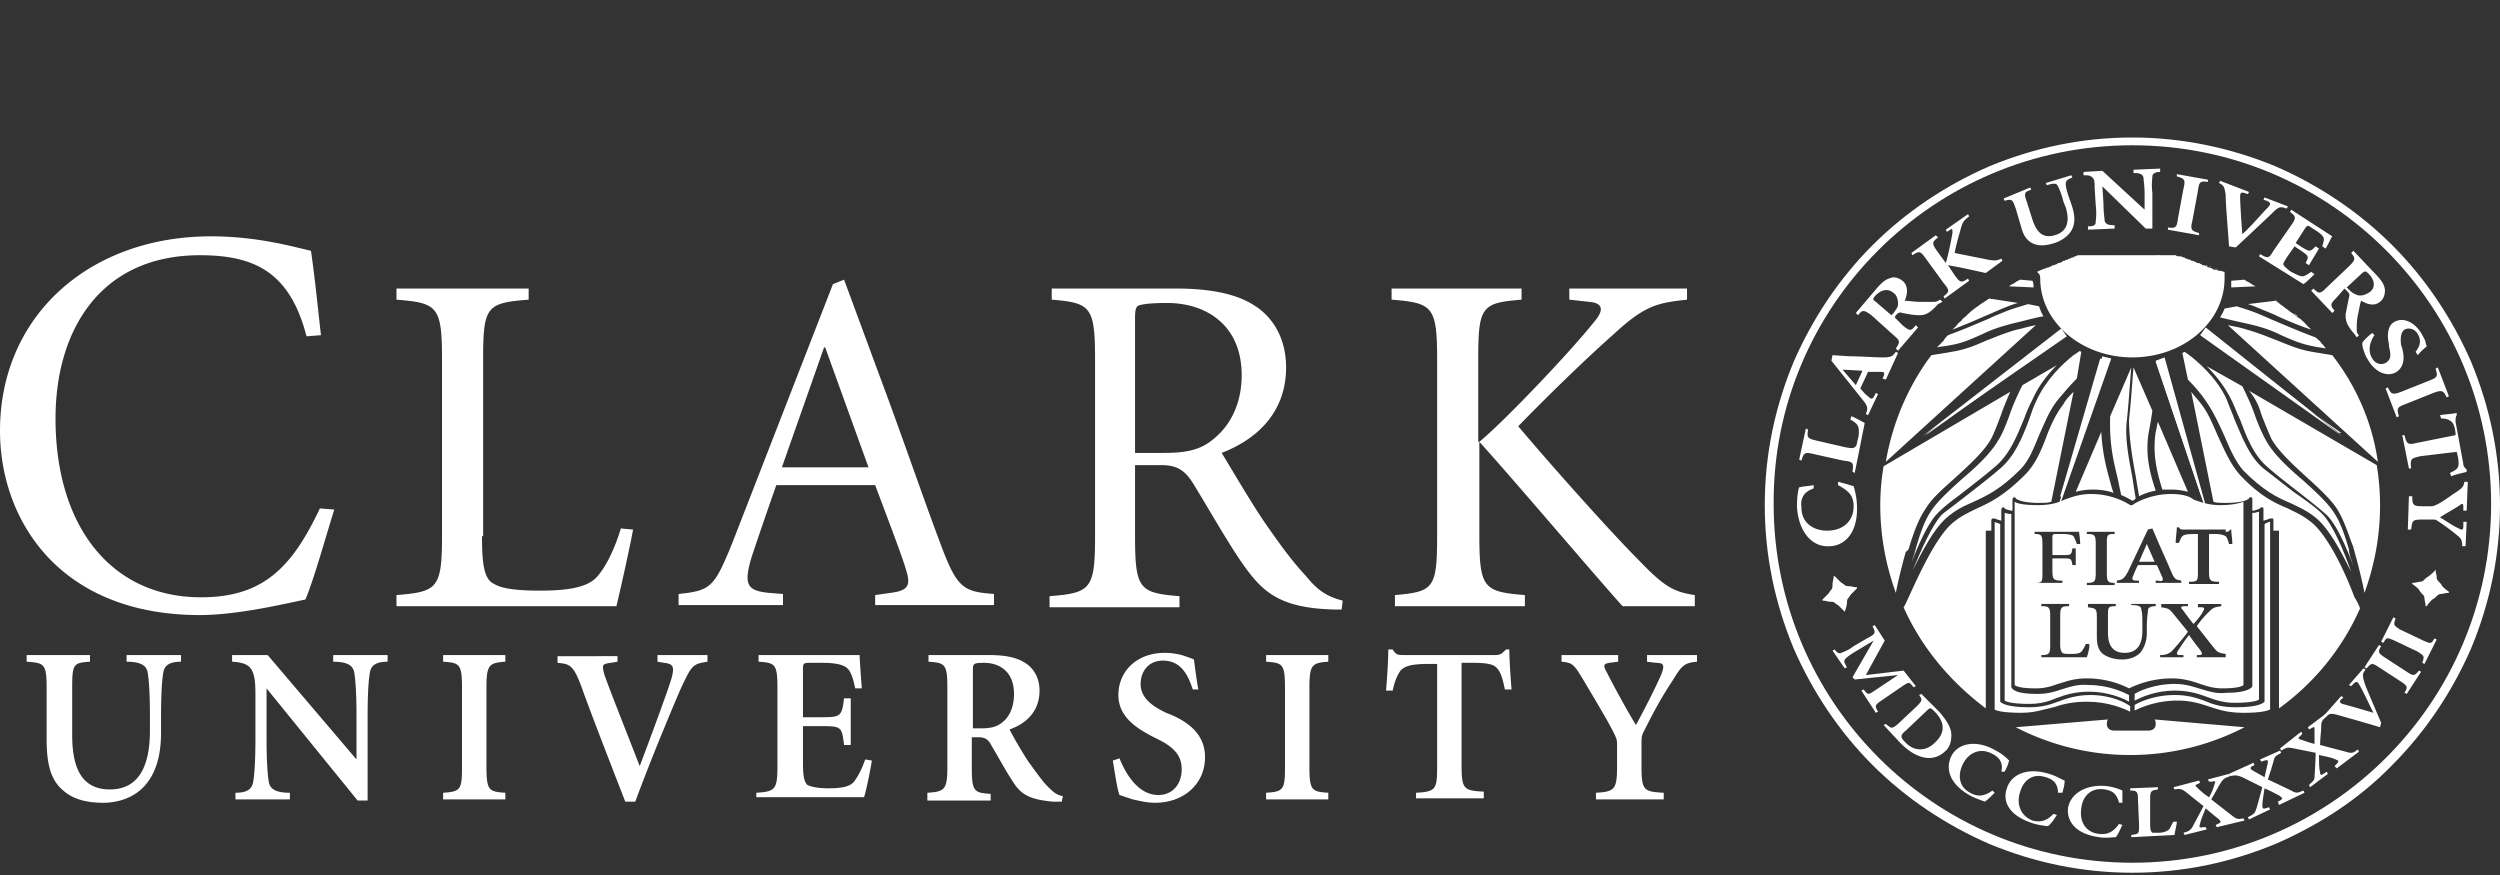<svg xmlns="http://www.w3.org/2000/svg" width="200" height="70" fill="none" viewBox="0 0 200 70"><rect x="0" y="0" width="200" height="70" fill="#333333" stroke="none"/><g fill="#fff" clip-path="url(#clip0_2232_2278)"><path d="M182.408 24.239c.089.089.266.177.355.266-.089-.089-.266-.177-.355-.266ZM181.963 23.972c.089.09.267.178.356.267a1.228 1.228 0 0 0-.356-.267ZM177.166 21.484c.088 0 .177.09.266.09 0 0-.089-.09-.266-.09ZM179.92 22.64c.178.088.355.177.444.266-.089-.089-.266-.178-.444-.267ZM182.763 24.505c.089.089.267.178.356.267-.089-.09-.267-.178-.356-.267ZM173.701 39.165c.533 0 .977.09 1.333.178l-2.399-5.597c-.089.266-.089.533-.178.8-.267 1.776.089 3.198.533 4.62h.711ZM177.61 21.662c.089 0 .267.089.356.089-.089 0-.267-.09-.356-.09ZM166.06 39.343a5.366 5.366 0 0 1 1.332-.178c.623 0 1.245.09 1.688.267a10.45 10.45 0 0 1-.265-.889c-.267-.977-.623-2.22-.712-3.998l-2.043 4.798ZM175.833 21.04c.089 0 .178.089.267.089-.089 0-.178 0-.267-.09ZM185.073 41.92c-.711-.622-1.333-.889-2.043-1.244-1.067-.444-2.221-.977-3.821-2.666-.71-.8-1.155-1.777-1.688-2.932-.444-.977-.8-1.954-1.421-2.754-.267-.355-.533-.622-.8-.977l1.777 8.796c.266.089.533.089.977.089 1.599 0 1.866-.356 1.866-.356 0-.089.089-.089.178-.089s.089.09.089.178v.889h.089c.355-.09.533-.178.533-.178 0-.089.089-.089.178-.089s.089.089.089.178v.888c.354-.089.532-.178.532-.178h.178c.088 0 .088.09.088.178v.8h.445v14.216a19.63 19.63 0 0 0 6.485-7.997 4.092 4.092 0 0 0-.443-.888c-.8-2.133-2.044-4.71-3.288-5.864ZM176.721 21.306c.089 0 .178.09.267.09 0 0-.089 0-.267-.09ZM184.185 25.66l.355.356a.689.689 0 0 1-.355-.356ZM184.54 26.015l.356.356-.356-.356ZM183.119 24.772c.089.088.267.177.356.266-.089-.089-.267-.178-.356-.266ZM183.829 25.394c.089.089.178.178.356.266-.089-.088-.267-.177-.356-.266ZM183.474 25.038c.089.089.266.178.355.267-.089 0-.266-.09-.355-.267ZM185.784 27.348c.089.178.267.267.356.445-.089-.178-.267-.267-.356-.445ZM180.898 33.124c.266.71.532 1.332.799 1.954.533.978 1.688 2.044 2.754 3.021.978.889 1.954 1.777 2.488 2.577.622.977.978 2.221 1.333 3.11 0 .088.089.266.089.355.356 1.244.621 2.399.799 3.287.8-2.22 1.244-4.531 1.244-7.019a19.5 19.5 0 0 0-.266-3.198l-10.218-5.953c.533.622.8 1.244.978 1.866ZM158.419 24.416ZM164.993 21.129c.089 0 .178-.09.267-.09-.089 0-.178.09-.267.09ZM165.527 21.04c.089 0 .178 0 .267-.089-.178 0-.178 0-.267.09ZM164.104 21.395c.089 0 .178-.089.267-.089-.089 0-.178.09-.267.09ZM175.389 20.951c.089 0 .178.09.267.09-.089-.09-.178-.09-.267-.09ZM165.971 20.863c.088 0 .177 0 .266-.09-.089.09-.178.09-.266.09ZM166.415 20.773c.088 0 .177 0 .266-.088-.089.088-.178.088-.266.088ZM164.549 21.307c.089 0 .178-.09.267-.09-.089 0-.178 0-.267.09ZM163.217 21.75c.266-.088.533-.177.887-.266-.265 0-.532.09-.887.267ZM172.546 20.418h.266c-.089.09-.177 0-.266 0ZM173.967 20.685c.089 0 .178 0 .266.088-.088-.088-.177-.088-.266-.088ZM174.944 20.862c.089 0 .178 0 .267.09-.089-.09-.178-.09-.267-.09ZM168.37 20.507h.267c-.089-.089-.178 0-.267 0ZM158.063 24.772c.089-.09.267-.178.356-.267-.089.089-.267.178-.356.267ZM176.365 21.218c.089 0 .178.089.267.089-.089-.09-.178-.09-.267-.09ZM174.5 20.774c.089 0 .178 0 .267.089-.089-.09-.178-.09-.267-.09ZM156.997 25.66c.088-.089.266-.178.355-.355l-.355.355ZM156.641 26.016c.089-.09.267-.178.356-.356-.178.089-.267.267-.356.356ZM157.352 25.394c.267-.178.445-.445.711-.622-.266.177-.533.355-.711.622ZM169.702 39.61c.445.177.711.355.889.444.089 0 .178-.09.267-.178a70.029 70.029 0 0 1-.267-1.688c-.266-1.422-.622-3.11-.444-4.531.178-1.689.266-3.288.355-4.265l-1.687 3.91c-.089 2.398.354 3.909.621 5.064.089.444.177.888.266 1.243Z"/><path d="m170.858 38.1.266 1.598a4.673 4.673 0 0 1 1.333-.444c-.445-1.333-.889-2.932-.534-4.798.089-.444.178-.977.267-1.599l-1.51-3.465c-.089.977-.178 2.576-.356 4.176 0 1.51.267 3.11.534 4.531ZM187.917 43.963c-.267-.889-.622-2.132-1.245-3.02-.532-.8-1.421-1.6-2.399-2.489-1.154-.977-2.31-2.043-2.932-3.11-.354-.621-.621-1.243-.888-1.954-.266-.8-.622-1.6-1.066-2.488l-2.844-1.599c.712.71 1.423 1.6 1.956 2.665.266.534.443 1.067.71 1.6.533 1.421 1.067 2.843 2.221 3.82.711.622 1.511 1.244 2.31 1.866.8.622 1.6 1.244 2.311 1.866.799.71 1.599 2.488 2.221 4.176l-.266-.8c-.089-.355-.089-.444-.089-.533Z"/><path d="M185.784 41.12c-.622-.622-1.422-1.155-2.31-1.777l-2.398-1.866c-1.156-.977-1.689-2.488-2.31-3.91-.178-.532-.445-1.065-.623-1.599-.8-1.776-2.399-3.11-3.11-3.642l-.266-.178c-.089 0-.089.089-.178.089l.444 2.132c.534.533 1.067 1.155 1.421 1.688.623.889 1.067 1.866 1.512 2.843.444 1.067.887 2.044 1.51 2.755 1.6 1.6 2.665 2.132 3.732 2.576.71.356 1.421.622 2.221 1.333.977.889 1.865 2.577 2.665 4.176-.622-1.777-1.511-3.82-2.31-4.62ZM166.503 28.148c-.089 0-.089-.089-.089-.089l-.532.356c-.8.622-2.133 1.866-2.932 3.554-.267.533-.445 1.066-.622 1.599-.534 1.422-1.155 2.932-2.31 3.91-.711.621-1.51 1.243-2.31 1.865-.8.622-1.599 1.244-2.31 1.777-.8.8-1.688 2.843-2.399 4.531.799-1.599 1.688-3.287 2.665-4.176.799-.71 1.421-.977 2.221-1.332.977-.444 2.133-.978 3.732-2.577.711-.71 1.066-1.688 1.511-2.754.444-.977.799-1.955 1.51-2.843.444-.533.977-1.155 1.511-1.689l.354-2.132Z"/><path d="M155.131 40.942c.622-.622 1.421-1.155 2.31-1.866.8-.622 1.599-1.243 2.31-1.865 1.067-.978 1.599-2.31 2.221-3.821.178-.533.445-1.066.711-1.6.445-.977 1.155-1.865 1.866-2.576l-2.755 1.6c-.444.888-.799 1.688-1.065 2.487-.267.711-.534 1.422-.889 1.955-.622 1.066-1.777 2.132-2.932 3.11-.977.888-1.866 1.688-2.399 2.487-.622.889-.977 2.133-1.244 3.021 0 .09-.088.267-.088.356l-.267.8c.622-1.6 1.421-3.377 2.221-4.088ZM158.951 25.216c.445-.178.8-.356 1.245-.533.444-.178.888-.356 1.243-.445l-2.31-.355-.799.533c-.089.09-.267.178-.356.267-.266.177-.533.444-.711.622-.089.088-.266.177-.355.355-.089.089-.267.178-.356.355l-.354.356a62.45 62.45 0 0 0 2.753-1.155Z"/><path d="M152.732 43.786c.267-.889.711-2.222 1.332-3.11.534-.889 1.511-1.688 2.488-2.577 1.067-.977 2.221-2.043 2.755-3.02.266-.534.533-1.245.8-1.955.177-.533.444-1.155.711-1.777L150.689 37.3a18.342 18.342 0 0 0-.267 3.11c0 2.487.445 4.797 1.243 7.018.178-.888.445-2.043.8-3.287.178-.089.267-.267.267-.355ZM161.35 26.37c-.977.267-1.777.623-2.488.89-.799.355-1.599.71-2.753.888-.445.089-1.067.178-1.6.266-1.866 2.488-3.11 5.42-3.642 8.53l11.994-10.929c-.533.09-1.067.267-1.511.356ZM154.953 27.793c.356-.09.711-.09 1.067-.178 1.066-.178 1.777-.533 2.577-.888.71-.356 1.51-.622 2.576-.889.799-.178 1.688-.444 2.31-.533-.177-.267-.266-.533-.355-.8l-.889-.177c-.533.177-1.243.355-1.866.622-.444.177-.889.355-1.244.533-1.243.533-2.31.977-3.287 1.332-.178.178-.266.267-.355.445l-.534.533ZM186.583 28.414l-1.599-.266c-1.066-.178-1.865-.533-2.754-.889-.711-.266-1.51-.622-2.488-.888-.533-.178-1.065-.267-1.51-.356l11.995 10.929c-.445-3.199-1.777-6.13-3.644-8.53ZM182.497 26.815c.8.356 1.599.711 2.576.889.356.089.623.089.978.177-.089-.177-.266-.355-.355-.444-.089-.178-.267-.266-.445-.444-.978-.355-2.043-.8-3.288-1.333-.444-.177-.798-.355-1.243-.533-.622-.266-1.244-.444-1.778-.622l-.976.178c-.089.266-.267.533-.356.71.711.178 1.51.356 2.31.534 1.156.266 1.866.533 2.577.888ZM179.831 24.328c.356.088.711.266 1.156.444.443.178.887.355 1.243.533.978.444 1.865.8 2.665 1.066a95.532 95.532 0 0 0-.355-.355l-.356-.356c-.089-.088-.177-.177-.355-.266-.089-.09-.266-.178-.355-.267-.089-.089-.266-.177-.355-.266-.089-.09-.267-.178-.356-.267-.089-.089-.266-.178-.355-.266-.089-.09-.267-.178-.356-.267l-2.221.267ZM187.117 34.634l-10.396-8.085-.178.178-.178.177 10.929 7.73h-.177ZM172.723 28.859c-.089 0-.178 0-.266.089l3.643 10.75h.089l-3.11-10.928c-.089.089-.267.089-.356.089ZM164.993 39.698l3.644-10.84c-.089 0-.178-.088-.356-.088-.089 0-.178-.09-.266-.09l-3.199 11.018c.177.09.177.09.177 0ZM164.727 26.816l-.178-.178-10.307 7.996-.178.178 10.929-7.819c-.177 0-.266-.089-.266-.177ZM178.499 22.462v.533l1.954-.09c-.178-.088-.355-.177-.444-.266-.178-.088-.356-.177-.445-.266l-1.065.089ZM162.683 22.995c0-.178 0-.356-.088-.533l-.978-.09c-.178.09-.355.179-.444.267-.177.09-.355.178-.444.267l1.954.089ZM176.543 56.136c-.71-.267-1.421-.534-2.576-.534-1.688 0-2.932.622-3.198.8v.444a7.803 7.803 0 0 1 3.464-.8c1.067 0 1.867.267 2.666.534.8.266 1.511.444 2.576.444 1.512 0 1.955-.178 2.133-.267V41.742c-.089 0-.267.089-.444.178V56.136c-.089.088-.444.444-2.311.444-.976 0-1.688-.178-2.31-.444ZM172.368 57.557s.089.09.089.356c0 .533-.534.533-.534.533h-2.843s-.532 0-.532-.533c0-.267.089-.356.089-.356l-7.376.622a19.897 19.897 0 0 0 9.152 2.222c3.288 0 6.397-.8 9.152-2.222l-7.197-.622ZM165.082 32.324c-.622.8-1.066 1.777-1.421 2.754-.444 1.155-.889 2.133-1.689 2.932-1.688 1.689-2.843 2.222-3.82 2.666-.711.355-1.333.622-2.043 1.244-1.244 1.155-2.488 3.82-3.377 5.775-.177.355-.266.622-.444.889 1.422 3.198 3.732 5.952 6.574 8.085V42.453h.445v-.8c0-.089 0-.089.089-.178h.177s.178.09.534.178v-.888c0-.09.089-.178.089-.178.088 0 .177 0 .177.089 0 0 .089.089.534.178h.089v-.889c0-.089.089-.178.089-.178.088 0 .176 0 .176.09 0 0 .356.355 1.867.355.355 0 .71 0 .977-.09l1.777-8.795c-.266.266-.622.622-.8.977Z"/><path d="M167.214 55.602c-1.065 0-1.865.267-2.576.534-.711.266-1.333.444-2.31.444-1.866 0-2.221-.356-2.31-.444V41.92c-.178-.09-.356-.09-.445-.178v15.015c.089.09.622.267 2.132.267 1.067 0 1.778-.267 2.577-.444.8-.267 1.6-.444 2.666-.444 1.689 0 2.932.533 3.465.8v-.445c-.355-.267-1.511-.889-3.199-.889ZM176.189 55.158c-.622-.177-1.245-.444-2.222-.444-1.688 0-2.932.622-3.198.8v.533c.532-.267 1.688-.8 3.198-.8 1.155 0 1.955.267 2.665.533.711.267 1.333.444 2.133.444 1.422 0 1.866-.177 1.955-.266V40.942c-.089 0-.267.09-.445.09h-.088v13.86c0 .089-.356.533-2.044.533-.8.089-1.333-.089-1.954-.267Z"/><path d="M164.904 55.158c-.533.178-1.066.356-1.954.356-1.689 0-1.954-.356-2.043-.533V41.12h-.089c-.178 0-.356-.09-.445-.09v15.016c.089.089.623.266 1.955.266.889 0 1.51-.177 2.132-.444.711-.266 1.511-.533 2.666-.533 1.511 0 2.754.533 3.198.8v-.533c-.355-.178-1.6-.8-3.198-.8-.977-.089-1.599.178-2.222.355Z"/><path d="M173.701 39.52c-1.778 0-3.021.8-3.11.89h-.178s-1.244-.89-3.11-.89c-.977 0-1.599.267-2.132.445-.533.266-1.155.444-2.132.444-.978 0-1.6-.089-1.866-.266v14.66c.089.089.444.266 1.688.266.8 0 1.243-.177 1.777-.355.622-.178 1.244-.444 2.31-.444 1.778 0 3.021.622 3.376.8a7.85 7.85 0 0 1 3.377-.8c1.066 0 1.777.266 2.31.444.532.178 1.066.355 1.777.355 1.243 0 1.599-.177 1.688-.266v-14.66c-.267.088-.799.266-1.866.266-.978 0-1.599-.266-2.132-.444-.178-.178-.711-.444-1.777-.444Zm-6.753 7.109c.622 0 .711-.09.711-.8v-2.31c0-.71-.089-.8-.711-.8v-.177h2.221v.177c-.621 0-.621.09-.621.8v2.31c0 .71.089.8.621.8v.177h-2.221v-.177Zm-4.176.177v-.177c.622 0 .622-.09.622-.8v-2.31c0-.71-.088-.8-.622-.8v-.177h3.554c0 .088.088.621.088.977h-.265a4.321 4.321 0 0 0-.267-.622c-.089-.089-.355-.178-.889-.178h-.444c-.267 0-.356 0-.356.267v1.421h.8c.711 0 .711 0 .8-.533h.267v1.333h-.267c-.089-.533-.089-.533-.8-.533h-.8v.977c0 .711.089.8.8.8v.178h-2.221v.177Zm4.176 5.776h-3.642v-.178c.621 0 .71-.089.71-.8v-2.31c0-.71-.089-.8-.71-.8v-.177h2.221v.178c-.623 0-.711.088-.711.8v2.31c0 .355.088.532.177.621.089.089.356.089.623.089.355 0 .71 0 .887-.178.089-.089.267-.355.356-.622h.267c.088.178-.089.8-.178 1.066Zm5.509-4.087c-.356 0-.623.088-.623.355 0 .178-.088.533-.088 1.333v.444c0 .622-.178 1.155-.533 1.6-.355.355-.889.532-1.422.532-.444 0-.978-.089-1.421-.355-.444-.267-.622-.71-.622-1.51v-1.511c0-.71-.089-.71-.711-.8v-.266h2.221v.178c-.621 0-.621.088-.621.8v1.332c0 1.066.443 1.6 1.332 1.6.978 0 1.421-.623 1.421-1.778v-.355c0-.711 0-1.066-.089-1.333 0-.267-.265-.355-.799-.355v-.09h1.955v.178Zm.533-2.31c-.089-.178-.267-.623-.444-.978h-1.51a7.037 7.037 0 0 0-.356.8c-.178.355-.089.444.267.444h.177v.178h-1.777v-.178c.444-.089.533-.089.889-.71l1.598-3.377.356-.089.533 1.244c.356.8.711 1.6.978 2.221.266.622.355.622.799.711v.178h-2.043v-.178h.177c.356.089.445 0 .356-.267Zm5.064 6.396h-2.31v-.177h.178c.267 0 .267-.089.178-.267-.089-.177-.356-.444-.978-1.332-.444.533-.8 1.155-.889 1.243-.089.178-.177.356.178.356h.267v.177h-1.866v-.177c.445 0 .622-.089.889-.267.177-.177.888-.977 1.332-1.599l-1.155-1.422c-.355-.444-.444-.444-.977-.533v-.266h2.132v.178h-.266c-.267 0-.356.088-.178.266.089.089.444.622.889 1.155.266-.266.622-.71.8-1.066.088-.178.088-.267-.178-.267h-.267v-.266h1.866v.178c-.533.088-.622.088-.978.444a7.212 7.212 0 0 0-.977 1.155l1.333 1.688c.355.444.444.444.977.533v.267Zm0-10.04c.178 0 .267 0 .356-.177h.089c0 .266.089.8.089 1.155h-.267c-.089-.355-.178-.533-.267-.622-.177-.089-.355-.178-.888-.178h-.445v3.021c0 .711.089.8.8.8v.178h-2.399v-.178c.711 0 .711-.089.711-.8v-3.02h-.266c-.711 0-.889.088-.978.177-.089.089-.178.267-.267.533h-.266c0-.444.088-.888.088-1.244h.178c.089.178.178.178.445.178h3.287v.178Z"/><path d="m171.746 43.519-.622 1.422h1.244l-.622-1.422ZM163.217 22.284c0 3.465 3.286 6.308 7.374 6.308 4.087 0 7.375-2.843 7.375-6.308v-.533c-.089 0-.267-.089-.356-.089h-.089c-.089 0-.178-.089-.355-.089-.089 0-.089 0-.178-.089-.089 0-.178-.089-.267-.089-.089 0-.089 0-.178-.088-.089 0-.177-.09-.265-.09-.089 0-.089 0-.178-.088-.089 0-.178-.089-.267-.089-.089 0-.089 0-.177-.089-.089 0-.178-.089-.267-.089-.089 0-.089 0-.178-.088-.089 0-.178 0-.267-.09-.088 0-.177 0-.177-.088-.089 0-.178 0-.267-.089h-.178c-.089 0-.178 0-.266-.089H166.326c-.088 0-.177 0-.266.09-.089 0-.178 0-.178.088-.089 0-.178 0-.266.089-.089 0-.178 0-.178.089-.089 0-.178 0-.267.088-.089 0-.178 0-.178.09-.089 0-.177.088-.266.088-.089 0-.089 0-.178.089-.089 0-.178.089-.267.089-.089 0-.089 0-.178.089-.088 0-.177.088-.266.088-.266.09-.532.178-.888.356.267.178.267.355.267.533Z"/><path d="M170.591 11.622c15.903 0 28.698 12.883 28.698 28.698 0 15.904-12.884 28.699-28.698 28.699-15.904 0-28.699-12.884-28.699-28.699-.089-15.815 12.795-28.698 28.699-28.698Zm0-.622c-3.999 0-7.819.8-11.462 2.31-3.465 1.51-6.664 3.643-9.329 6.308-2.666 2.666-4.798 5.864-6.308 9.33-1.511 3.642-2.31 7.463-2.31 11.461s.799 7.819 2.31 11.462c1.51 3.465 3.642 6.663 6.308 9.329 2.665 2.665 5.864 4.798 9.329 6.308 3.643 1.51 7.463 2.31 11.462 2.31 3.998 0 7.819-.8 11.461-2.31 3.466-1.51 6.665-3.554 9.329-6.308 2.666-2.666 4.799-5.864 6.309-9.33 1.51-3.642 2.31-7.463 2.31-11.46 0-4-.8-7.82-2.31-11.462-1.51-3.466-3.643-6.664-6.309-9.33-2.664-2.665-5.863-4.797-9.329-6.308C178.41 11.8 174.5 11 170.591 11Z"/><path d="m168.902 28.681-4.709 13.416 3.999-13.594.71.178ZM173.168 28.592l3.82 13.772-4.531-13.505.711-.267ZM165.349 26.904l-11.551 7.997 11.106-8.619.445.622ZM176.454 26.193l10.929 8.708-11.372-8.086.443-.622ZM145.091 39.077c-.8.266-1.067.8-.978 1.51 0 1.333 1.067 1.866 2.044 1.866 1.333 0 2.133-.8 2.133-1.955 0-.888-.444-1.244-1.244-1.688v-.267c.355.09.977.267 1.244.356.089.266.267.977.267 1.6.087 2.22-1.067 3.198-2.223 3.198-1.421.089-2.487-1.244-2.576-3.199 0-.71.089-1.333.178-1.51.355-.09.711-.09 1.155-.178v.267ZM147.668 35.789c.533.089.622.089.8-.09.089-.088.089-.355.178-.621.088-.355.088-.71 0-.977-.089-.178-.267-.356-.623-.533l.089-.267c.267.089.888.444 1.066.533l-.799 3.998-.178-.089c.089-.71.089-.8-.711-.888l-2.399-.533c-.711-.178-.8-.089-.978.533l-.177-.089.533-2.488.178.09c-.089.621-.089.71.711.888l2.31.533ZM150.6 30.28l.089-.177c.089-.267.089-.356-.267-.356h-.978l-.621 1.333c.177.178.355.444.621.622.267.266.356.266.534-.089l.089-.178.177.09-.8 1.687-.177-.089c.177-.444.177-.621-.267-1.154l-2.488-3.11.089-.445 1.422.09c.889 0 1.866.088 2.577.088.711 0 .799-.089 1.066-.444l.177.089-.976 2.132-.267-.089Zm-2.132.534.532-1.156-1.599-.088 1.067 1.244ZM152.199 26.016c.622.533.711.444 1.067 0l.177.177-1.6 1.866-.177-.178c.355-.532.355-.621-.178-1.066l-1.777-1.599c-.622-.444-.711-.444-1.067 0l-.176-.178 1.51-1.777c.444-.533.8-.888 1.154-.977.356-.178.711-.089 1.067.178.444.355.444.977.178 1.6.266 0 .8.088 1.243.088h1.067c.266 0 .355-.089.533-.178l.178.178-.356.178c-.711.8-1.066.888-1.51.888-.444 0-.889-.089-1.333-.178-.267-.088-.356 0-.533.178l-.089.178.622.622Zm-.889-.8.178-.178c.178-.266.355-.444.355-.71 0-.356-.089-.711-.355-.889-.532-.444-1.066-.178-1.421.178-.267.266-.267.355 0 .533l1.243 1.066ZM156.374 22.017c.445.622.534.622 1.067.267l.089.178-1.955 1.421-.088-.177c.444-.356.533-.445 0-1.067l-1.423-1.954c-.444-.622-.532-.622-1.065-.267l-.089-.178 1.954-1.421.178.178c-.444.355-.533.444-.089 1.066l.711.977c.178-.533.444-1.866.533-2.399 0-.355 0-.355-.177-.266l-.267.177-.089-.177 1.777-1.244.089.177c-.445.356-.533.445-.711 1.155-.178.622-.356 1.244-.445 1.777l2.666.533c.533.09.711.09 1.067-.088l.088.177-1.333.978c-.443-.09-1.954-.445-3.02-.622l.532.8ZM162.417 14.998l.089.178c-.534.177-.622.266-.356.977l.445 1.422c.355 1.066.889 1.51 1.776 1.244.978-.267 1.245-1.067.889-2.222l-.178-.444c-.177-.71-.355-1.066-.444-1.244-.089-.266-.356-.266-.889-.089l-.088-.177 2.044-.622.089.177c-.445.178-.534.267-.534.534 0 .177.089.621.356 1.332l.178.533c.177.622.266 1.244-.089 1.866-.267.444-.8.8-1.334.977-.533.178-1.154.267-1.599.09-.533-.178-.888-.623-1.066-1.333l-.445-1.51c-.265-.712-.265-.8-.887-.623l-.089-.178 2.132-.888ZM172.19 18.286h-.533l-3.465-3.376.089 1.421c0 .711.089 1.155.089 1.333.089.266.267.355.799.355v.267l-2.132.089v-.267c.444 0 .622-.089.622-.355 0-.178.089-.622 0-1.333l-.089-1.422c0-.444 0-.621-.178-.8-.178-.177-.355-.177-.711-.177v-.266l1.511-.09 3.376 3.11v-1.243c0-.711-.089-1.155-.089-1.333-.089-.267-.267-.355-.799-.355v-.267l2.132-.089v.267c-.444 0-.622.177-.622.355s-.089.622 0 1.333v2.843ZM175.389 17.664c-.178.71-.089.8.533.977v.178l-2.487-.444v-.178c.621.089.71 0 .798-.71l.445-2.4c.178-.71.089-.8-.533-.977v-.178l2.487.444v.178c-.621-.089-.71 0-.799.71l-.444 2.4ZM178.321 19.707c-.089-1.421-.266-3.287-.266-4.087-.089-.71-.178-.8-.534-.977l.089-.178 2.31.889-.089.178-.266-.09c-.267-.088-.356 0-.356.267 0 .444.089 1.955.178 3.021.533-.444 1.689-1.777 1.955-2.043.355-.356.355-.445 0-.622l-.266-.09.089-.177 1.865.71-.089.179c-.533-.178-.622-.178-1.155.355-.089.089-1.777 1.688-2.931 2.754l-.534-.089ZM183.297 18.02c.444-.623.355-.712-.089-1.067l.089-.178 3.286 2.133c-.089.089-.265.533-.532.977l-.267-.178c.089-.355.178-.533.089-.71-.089-.178-.266-.356-.711-.622l-.266-.178c-.267-.178-.267-.178-.445 0l-.799 1.244.532.355c.623.356.623.356 1.067-.089l.267.178-.8 1.333-.267-.178c.267-.533.267-.533-.355-.977l-.533-.356-.622.889c-.267.444-.355.533-.178.71.089.09.267.267.534.445.355.178.71.355.887.355.178 0 .445-.177.712-.355l.266.178c-.178.177-.711.71-.889.8l-3.553-2.222.089-.178c.621.356.71.356 1.065-.266l1.423-2.044ZM186.939 23.795c-.533.533-.533.621-.178 1.066l-.177.177-1.688-1.776.178-.178c.444.444.533.444 1.066-.089l1.777-1.688c.533-.533.533-.622.178-1.066l.177-.178 1.599 1.688c.534.533.8.889.889 1.244.089.355 0 .8-.266 1.066-.445.444-.978.355-1.6 0-.089.178-.178.8-.266 1.155-.089.444-.089.8-.089 1.066 0 .267 0 .356.177.534l-.177.177-.178-.266c-.711-.8-.711-1.155-.711-1.6l.267-1.332c.089-.267 0-.356-.178-.534l-.178-.177-.622.71Zm.8-.8.178.178c.267.266.444.355.711.444.354.089.71-.089.977-.267.533-.444.266-1.066-.089-1.421-.267-.267-.267-.267-.534-.089l-1.243 1.155ZM189.96 26.815c-.267.356-.622 1.155-.178 1.866.267.444.711.533 1.067.356.443-.267.443-.622.267-1.333v-.178c-.178-.71-.089-1.51.443-1.777.622-.355 1.511-.089 2.133.889.088.177.266.444.355.71 0 .178.089.267.089.356-.178.178-.444.355-.71.71l-.178-.266c.266-.355.532-.8.178-1.421-.267-.445-.712-.534-1.067-.356-.267.178-.356.622-.267 1.244l.089.267c.178.71.178 1.421-.444 1.865-.71.445-1.688.09-2.31-.977-.178-.267-.267-.533-.356-.8-.089-.266-.089-.444-.089-.533.089-.177.445-.533.8-.8l.178.178ZM192.448 32.324c-.711.266-.711.355-.534.977l-.177.09-.888-2.311.178-.089c.265.533.354.622 1.065.355l2.221-.888c.711-.267.711-.355.534-.977l.177-.09.889 2.31-.177.09c-.267-.533-.356-.622-1.067-.356l-2.221.889ZM193.603 36.5c-.711.178-.8.178-.711.977h-.178l-.533-2.665h.178c.177.71.266.8.977.622l3.109-.622v-.178c-.089-.71-.265-.888-.443-.977-.089-.089-.356-.178-.711-.178l-.089-.266c.533-.09.978-.09 1.332-.178v.178c-.089.177-.089.266-.089.533l.623 3.376c0 .178.088.267.266.444v.178c-.266.089-.8.178-1.243.355l-.089-.266c.354-.178.532-.267.621-.444.089-.178.089-.445 0-.889l-.089-.355-2.931.355ZM193.78 41.564c-.799 0-.799.09-.888.8h-.267l.089-2.665h.267c0 .71.089.8.799.8h.622c.178 0 .267 0 .445-.09.444-.177.888-.533 1.687-1.066.534-.355.534-.444.623-.8h.266l-.089 2.31h-.266v-.355c0-.177-.089-.266-.267-.089-.533.356-1.066.622-1.599.978.445.266 1.066.71 1.51.888.267.178.356.089.356-.178v-.355h.266l-.089 1.955h-.266c0-.533-.089-.622-.534-.978a16.942 16.942 0 0 0-1.332-.977c-.266-.178-.266-.178-.533-.178h-.8ZM153.266 54.892l-.178.089c-.356-.445-.356-.445-.889-.09l-1.688 1.156c-.533.355-.533.444-.267.888l-.177.09-1.156-1.778.178-.089c.355.445.355.445.889.09l1.865-1.245-3.464.356-.178-.178 1.688-2.932-1.332.8c-.445.266-.711.444-.889.622-.178.177-.178.266.089.71l-.178.09-.978-1.422.178-.09c.178.267.355.356.533.267.178-.088.534-.177.978-.533l1.066-.622c.711-.355.711-.444.444-.977l.178-.089.8 1.244-1.511 2.754 3.021-.355.978 1.244ZM155.131 56.935c.534.622.978 1.244.978 1.866 0 .444-.089.977-.533 1.333-1.067.977-2.488.444-3.644-.8l-1.243-1.333.178-.088c.443.355.443.444.976 0l1.512-1.422c.443-.444.443-.533.177-.889l.177-.088 1.422 1.421Zm-2.665 1.51c-.445.356-.445.534-.089.89.711.799 1.688.799 2.399.088.977-.888.711-1.777 0-2.488-.178-.177-.267-.266-.356-.266-.089 0-.178.089-.267.177l-1.687 1.6ZM160.107 61.733c.178-.71-.178-1.155-.711-1.421-.977-.534-1.866-.09-2.31.71-.534.978-.356 1.955.533 2.4.622.355 1.154.266 1.777-.178l.177.177c-.266.267-.622.622-.8.711-.176-.089-.798-.267-1.243-.533-1.688-.977-1.865-2.221-1.421-3.11.532-1.066 2.043-1.333 3.553-.444.534.267.889.622 1.067.8-.089.355-.178.533-.356.888h-.266ZM164.638 63.421c0-.71-.356-1.066-.977-1.244-1.066-.355-1.778.267-2.044 1.155-.355 1.066.089 1.955.978 2.31.711.178 1.155 0 1.687-.533l.267.089c-.178.267-.444.71-.711.889-.177 0-.888-.09-1.332-.267-1.866-.622-2.31-1.777-1.955-2.754.356-1.155 1.688-1.689 3.376-1.155.622.177.978.444 1.244.533 0 .355-.089.622-.178.977h-.355ZM169.525 64.22c-.178-.71-.534-.976-1.155-1.065-1.155-.178-1.778.622-1.867 1.51-.177 1.155.445 1.955 1.423 2.044.711.089 1.154-.178 1.599-.8l.266.089c-.178.355-.355.8-.533.977-.178 0-.888.09-1.332 0-1.955-.266-2.577-1.332-2.488-2.31.178-1.155 1.421-1.955 3.11-1.777a4.315 4.315 0 0 1 1.243.356v.977h-.266ZM172.012 65.998c0 .444.089.533.178.622h.534c.266 0 .622-.089.8-.267.088-.088.177-.355.354-.622h.267c0 .267-.178.889-.178 1.067l-3.465.177v-.177c.623-.09.623-.09.623-.8l-.089-2.044c0-.621-.089-.71-.622-.71v-.178l2.221-.089v.178c-.534.089-.623.089-.623.8v2.043ZM177.254 65.998l.178-.09c.267-.088.267-.177.089-.355-.089-.088-.356-.266-1.067-.888-.176.444-.443 1.066-.443 1.244-.089.177-.089.355.178.266h.265l.089.178-1.776.444-.089-.177c.355-.09.533-.178.711-.445.089-.177.622-1.155.889-1.688l-1.334-1.066c-.355-.267-.444-.355-.977-.267l-.089-.177 2.044-.533.089.177-.178.09c-.178.088-.266.088-.089.266.089.089.534.533.977.8.178-.267.356-.711.444-1.067.089-.177.089-.266-.177-.177h-.267l-.089-.178 1.689-.444.089.177c-.445.178-.533.178-.8.622-.178.267-.445.8-.711 1.244l1.6 1.244c.443.356.532.356.976.267l.089.177-2.221.533-.089-.177Z"/><path d="m182.23 64.132.178-.089c.266-.178.177-.178 0-.355-.178-.09-.445-.267-1.244-.622-.089.533-.177 1.155-.177 1.332 0 .178 0 .356.266.267l.266-.089.089.178-1.688.8-.089-.178c.356-.178.533-.267.622-.533.089-.178.356-1.244.534-1.866l-1.6-.8c-.445-.177-.533-.177-.977-.088l-.089-.178 1.954-.889.089.178-.177.089c-.178.089-.178.178-.089.266.089.09.622.356 1.066.622.089-.355.177-.8.266-1.155 0-.177 0-.266-.266-.177l-.266.088-.089-.177 1.599-.711.089.178c-.445.266-.534.266-.623.71-.089.356-.266.889-.444 1.422l1.867.889c.444.266.533.177.976 0l.089.177-2.043.977-.089-.266ZM186.761 61.289l.178-.178c.178-.178.178-.267-.089-.355-.178-.09-.445-.178-1.332-.356 0 .533 0 1.155.089 1.333 0 .178 0 .355.266.178l.267-.178.089.178-1.422 1.066-.089-.178c.266-.266.444-.355.444-.622 0-.177.089-1.244.089-1.954l-1.777-.356c-.444-.089-.533-.089-.977.178l-.089-.178 1.687-1.332.089.177-.177.178c-.178.178-.178.178 0 .266.088 0 .711.267 1.155.356v-1.155c0-.178 0-.267-.267-.09l-.177.09-.089-.178 1.422-1.066.089.178c-.356.355-.445.355-.445.888 0 .355-.088.889-.088 1.422l2.043.533c.533.177.622.089.978-.178l.089.178-1.778 1.333-.178-.178Z"/><path d="M190.404 58.179c-1.155-.355-2.754-.8-3.376-.977-.622-.178-.711-.09-.977.177l-.178-.088 1.421-1.6.178.09-.178.177c-.177.177-.088.266.089.355.356.089 1.599.444 2.488.711-.267-.533-.889-1.866-1.067-2.133-.176-.355-.265-.444-.532-.177l-.178.178-.177-.09 1.154-1.332.178.089c-.267.355-.267.444-.089 1.066 0 .089.8 1.955 1.333 3.199l-.089.355ZM192.537 53.737c.533.355.622.355.977-.09l.178.09-1.155 1.777-.178-.09c.266-.444.266-.532-.267-.888l-1.777-1.155c-.533-.355-.622-.355-.977.089l-.178-.089 1.155-1.777.178.089c-.266.444-.266.533.267.889l1.777 1.155ZM193.869 51.249c.622.267.622.267.889-.178l.178.09-.978 1.954-.177-.09c.177-.532.177-.532-.355-.888l-1.867-.888c-.621-.267-.621-.267-.888.178l-.178-.09.977-1.954.178.089c-.178.533-.178.533.355.889l1.866.888ZM147.579 48.939l-.445-.445c-.088-.088-.266-.177-.355-.266-.089-.089-.267-.089-.356-.089-.177 0-.354-.089-.621-.089v-.089l.445-.444c.087-.089.176-.267.265-.355.089-.09.089-.267.089-.445 0-.177.089-.355.089-.621h.089l.444.444c.089.089.267.177.356.266.089.089.267.089.355.089.178 0 .356.089.623.089v.089l-.445.444c-.089.089-.178.267-.266.355-.089.09-.089.267-.089.356 0 .178-.089.444-.178.71ZM194.847 45.563c0 .266.089.444.089.621 0 .178.089.267.177.356.089.089.178.178.267.355.089.09.267.267.533.444v.09c-.266 0-.533.088-.622.088-.178 0-.266.09-.355.178-.089.089-.178.178-.356.267a3.338 3.338 0 0 0-.444.533h-.089c0-.267-.089-.445-.089-.622 0-.178-.089-.267-.178-.356-.088-.089-.177-.178-.265-.355a3.385 3.385 0 0 0-.534-.444v-.09c.267 0 .534-.088.622-.088.177 0 .266-.089.355-.178.089-.089.178-.178.355-.266.178-.178.356-.267.534-.533ZM24.522 26.904c-1.332-5.153-4.175-6.486-8.53-6.486-7.996 0-11.55 6.042-11.55 13.06 0 8.62 4.443 14.306 11.64 14.306 4.975 0 7.285-2.4 9.507-7.108l1.155.088c-.622 1.955-1.6 5.51-2.31 7.197-1.333.267-5.331 1.244-8.441 1.244C4.709 49.205 0 41.564 0 34.456c0-9.151 7.108-15.549 16.881-15.549 3.82 0 6.753.889 7.997 1.155.355 2.488.533 4.443.8 6.753l-1.156.089ZM38.56 42.897c0 2.31.178 3.465.978 3.82.71.445 2.221.534 3.643.534 1.955 0 3.82-.178 4.62-1.155.622-.711 1.333-2.044 1.866-3.82l.977.088c-.177 1.066-1.066 5.064-1.332 6.13H31.719v-.888c3.288-.267 3.643-.533 3.643-4.798V28.77c0-4.265-.355-4.531-3.643-4.798v-.889h10.573v.89c-3.376.266-3.642.532-3.642 4.797v14.127h-.09ZM70.013 47.606l1.244-.178c1.422-.177 1.6-.621 1.244-1.777-.266-.977-1.421-3.998-2.488-6.841h-7.907a349.55 349.55 0 0 0-1.955 5.686c-.71 2.31-.355 2.755 1.333 2.932l1.155.09v.888h-8.352v-.889c2.577-.266 2.843-.533 4.265-3.998l8.085-20.79.889-.356 2.754 7.463c1.866 4.976 3.554 9.951 5.064 13.95 1.244 3.287 1.777 3.554 4.176 3.731v.889h-9.507v-.8ZM62.55 37.388h6.93l-3.465-9.595h-.089l-3.376 9.595ZM90.804 42.897c0 4.265.355 4.531 3.554 4.798v.888H83.963v-.888c3.287-.267 3.642-.533 3.642-4.798V28.77c0-4.265-.355-4.531-3.465-4.798v-.889h9.951c2.488 0 4.71.356 6.22 1.333 1.599.978 2.577 2.755 2.577 4.976 0 3.287-1.955 5.597-5.154 6.841.711 1.155 2.31 3.91 3.465 5.598 1.422 2.043 2.222 3.11 3.288 4.264.8.978 1.51 1.6 2.932 1.955l-.089.711h-.533c-4.531-.089-5.864-1.51-7.375-3.643-1.243-1.777-2.843-4.62-3.998-6.486-.622-.977-1.244-1.421-2.488-1.421h-2.132v5.686Zm0-6.664h2.31c1.6 0 2.843-.177 3.91-1.066 1.688-1.333 2.31-3.287 2.31-5.153 0-4.087-2.933-5.775-5.953-5.775-1.333 0-1.866.088-2.222.177-.266.09-.355.267-.355 1.067v10.75ZM118.348 35.345c1.954-1.6 7.374-7.286 9.329-9.774.622-.8.533-1.332-.534-1.421l-1.598-.178v-.889h9.417v.89c-2.399.266-3.376.443-5.953 2.842-1.421 1.244-4.442 4.087-7.552 7.286 3.465 4.087 7.73 8.796 9.508 10.573 2.132 2.221 2.842 2.665 4.62 2.932v.889h-5.776c-1.866-2.044-8.796-10.218-11.461-13.15v7.463c0 4.265.354 4.531 3.642 4.798v.889h-10.395v-.89c3.11-.266 3.376-.532 3.376-4.797V28.77c0-4.265-.355-4.531-3.643-4.798v-.889h10.395v.89c-3.197.266-3.464.532-3.464 4.797v6.575h.089ZM7.197 52.404v.533c-1.333.089-1.422.178-1.422 2.132v3.732c0 2.843.889 4.354 3.021 4.354 2.132 0 3.199-1.6 3.199-4.71V57.38c0-2.043-.09-3.02-.178-3.554-.089-.622-.622-.888-1.688-.888v-.533h4.353v.533c-.888 0-1.332.267-1.421.888-.089.533-.178 1.51-.178 3.554v1.244c0 1.688-.355 3.199-1.333 4.265-.8.889-2.043 1.333-3.287 1.333-1.066 0-2.31-.178-3.199-.978-.977-.8-1.332-2.043-1.332-4.087V55.07c0-1.954-.178-2.043-1.6-2.132v-.533h5.065ZM21.413 52.404l7.107 8.352v-3.377c0-2.043-.088-3.02-.177-3.554-.09-.622-.622-.888-1.688-.888v-.533h4.353v.533c-.888 0-1.332.267-1.421.888-.09.533-.178 1.51-.178 3.554v6.664h-.8l-7.285-8.974v3.91c0 2.043.089 3.02.177 3.554.09.622.622.888 1.689.888v.533h-4.354v-.533c.888 0 1.333-.266 1.421-.888.09-.533.178-1.51.178-3.554v-3.465c0-2.044-.355-2.488-1.866-2.577v-.533h2.844ZM40.426 52.404v.533c-1.332.089-1.51.267-1.51 2.132v6.22c0 1.954.178 2.043 1.51 2.132v.533h-4.975v-.533c1.421-.089 1.51-.266 1.51-2.132v-6.22c0-1.954-.178-2.043-1.51-2.132v-.533h4.975ZM49.4 52.404v.533l-.533.089c-.71.089-.71.177-.533.888.355 1.066 1.777 4.62 2.843 7.375.711-1.866 2.221-5.953 2.488-6.842.355-1.155.178-1.332-.533-1.421l-.533-.09v-.532h3.998v.533c-1.155.178-1.244.267-2.044 1.955-.177.355-2.398 5.597-3.731 9.24h-.8c-1.244-3.199-2.932-7.552-3.554-9.33-.622-1.599-.888-1.687-1.866-1.776v-.533H49.4v-.09ZM68.77 52.404c0 .266.088 1.6.177 2.665h-.533c-.178-.888-.355-1.332-.622-1.599-.267-.267-.888-.444-1.955-.444h-.888c-.711 0-.711 0-.711.622v3.731h1.51c1.51 0 1.6-.088 1.777-1.51h.534V59.6h-.534c-.177-1.422-.177-1.51-1.776-1.51h-1.511v2.931c0 1.066.089 1.51.356 1.777.355.178.977.267 1.688.267.888 0 1.688-.09 2.043-.533.267-.356.622-.978.889-1.777l.533.088c-.09.623-.445 2.4-.622 2.933h-8.619v-.356c1.51-.089 1.688-.266 1.688-2.132v-6.22c0-1.954-.177-2.043-1.51-2.132v-.533h8.085ZM79.076 52.404c1.333 0 2.221.177 2.932.622.711.444 1.155 1.244 1.155 2.221 0 1.51-.888 2.577-2.399 3.11.267.533.978 1.777 1.51 2.576.712.978 1.156 1.6 1.511 1.955.445.444.711.71 1.244.8l-.089.444h-.71c-1.955-.178-2.577-.622-3.2-1.6-.532-.799-1.154-1.954-1.687-2.842-.267-.534-.533-.711-1.067-.711h-.532v2.399c0 1.954.177 2.043 1.51 2.132v.533h-5.065v-.622c1.422-.089 1.6-.266 1.6-2.132v-6.22c0-1.954-.178-2.043-1.51-2.132v-.533h4.797Zm-1.332 5.864h.71c.711 0 1.244-.089 1.688-.444.711-.533.978-1.422.978-2.31 0-1.866-1.244-2.488-2.4-2.488-.888 0-.888.089-.888.622v4.62h-.088ZM95.424 55.158c-.355-1.066-.888-2.31-2.398-2.31-1.155 0-1.777.889-1.777 1.866 0 .977.71 1.688 2.043 2.31l.444.178c1.422.622 2.666 1.599 2.666 3.376 0 2.132-1.688 3.643-3.998 3.643-.711 0-1.333-.178-1.777-.267L89.56 63.6c-.178-.444-.356-1.688-.534-2.755l.534-.177c.355.888 1.332 2.932 3.11 2.932 1.154 0 1.865-.889 1.865-2.044 0-.977-.444-1.688-1.866-2.399l-.533-.266c-1.155-.622-2.665-1.51-2.665-3.288 0-1.865 1.421-3.376 3.731-3.376.444 0 1.155.089 1.6.267.266.088.533.177.71.266.09.622.178 1.422.356 2.4h-.445ZM106.264 52.404v.533c-1.333.089-1.511.267-1.511 2.132v6.22c0 1.954.178 2.043 1.511 2.132v.533h-4.976v-.533c1.422-.089 1.511-.266 1.511-2.132v-6.22c0-1.954-.178-2.043-1.511-2.132v-.533h4.976ZM110.884 55.247c.089-1.155.178-2.31.178-3.288h.355c.266.445.444.445.889.445h7.285c.445 0 .533-.09.889-.445h.267c0 .711.089 2.133.177 3.199h-.533c-.178-.888-.355-1.422-.622-1.688-.267-.355-.889-.444-1.955-.444h-.888V61.2c0 1.954.177 2.043 1.776 2.132v.533h-5.419v-.444c1.599-.089 1.688-.267 1.688-2.132v-8.175h-.622c-1.51 0-1.955.178-2.31.534-.178.266-.445.71-.622 1.599h-.533ZM129.453 52.404v.533l-.71.089c-.444.089-.533.177-.178.8.444.888 1.599 3.02 2.31 4.175.533-.977 1.51-2.843 2.044-4.087.266-.71.178-.888-.445-.888l-.711-.09v-.532h3.999v.533c-1.067.089-1.244.355-1.955 1.51-.71 1.067-1.333 2.133-2.222 3.91-.177.355-.266.444-.266 1.066v1.866c0 1.954.178 2.043 1.778 2.132v.533h-5.42v-.533c1.51-.089 1.687-.266 1.687-2.132V59.6c0-.356 0-.445-.266-.978-.533-1.066-1.244-2.221-2.399-4.176-.799-1.332-.888-1.421-1.777-1.51v-.533h4.531Z"/></g><defs><clipPath id="clip0_2232_2278"><path fill="#fff" d="M0 0h200v70H0z"/></clipPath></defs></svg>
